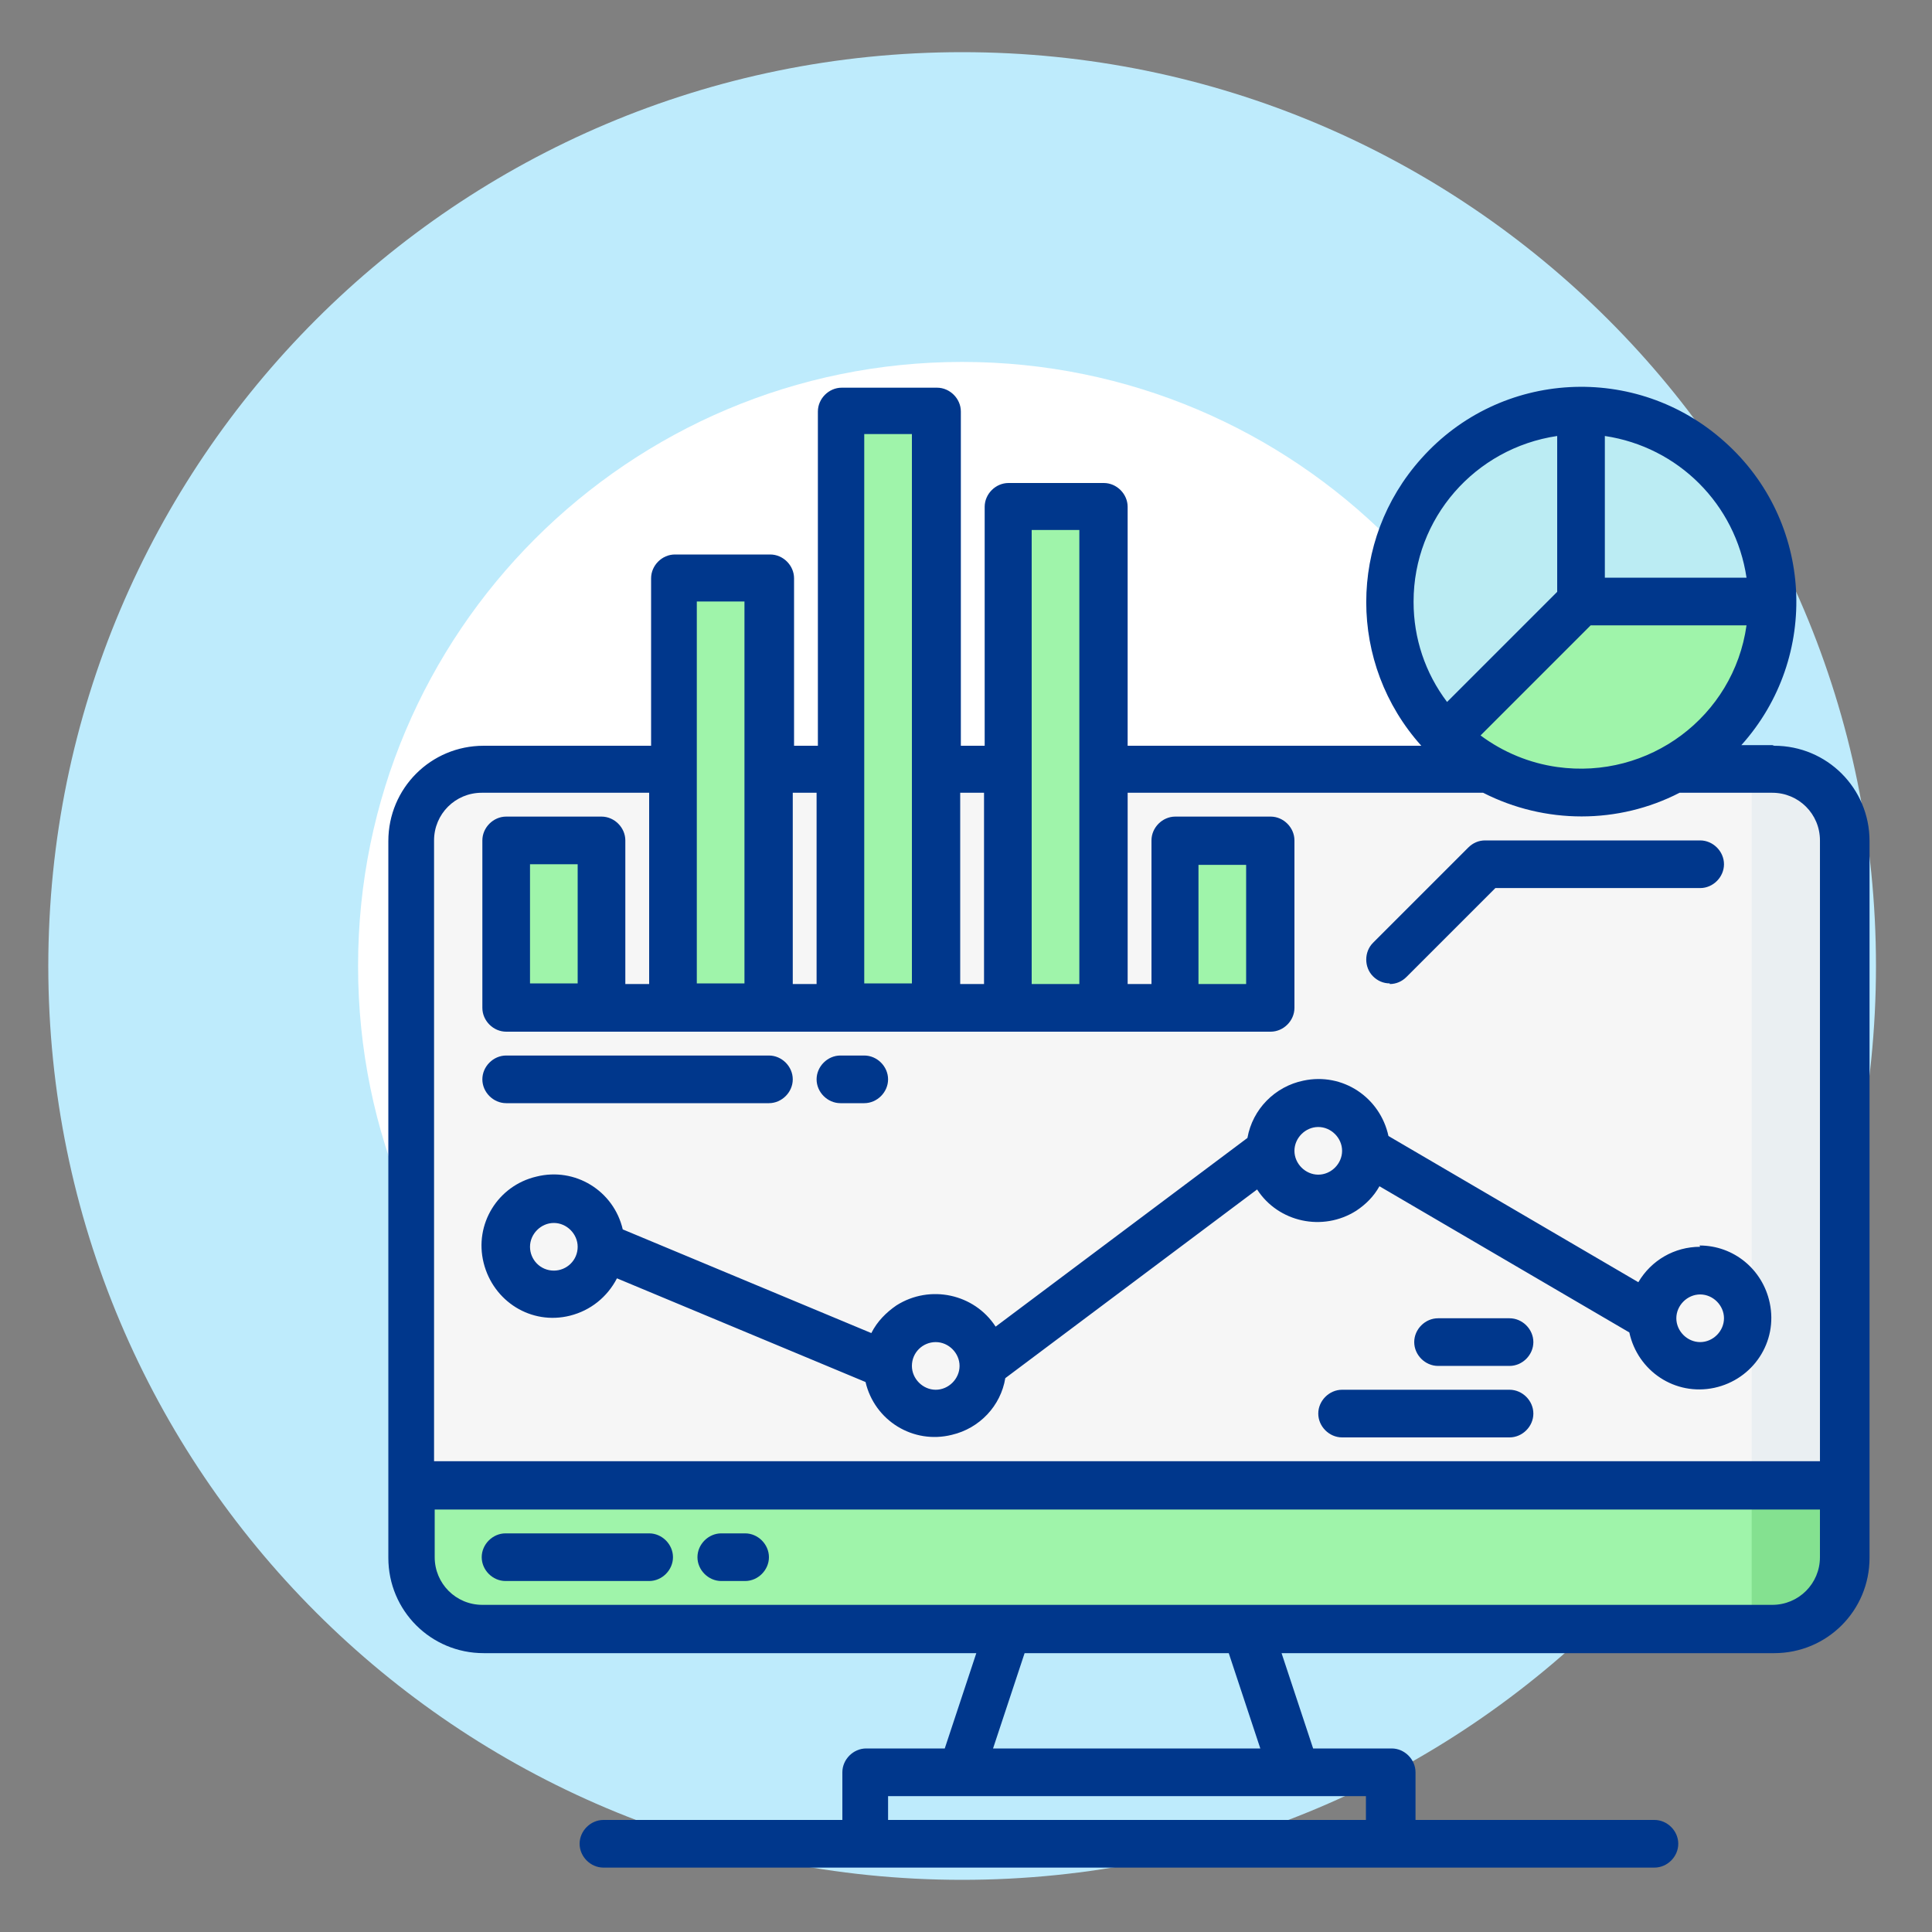 <?xml version="1.0" encoding="UTF-8"?>
<svg xmlns="http://www.w3.org/2000/svg" id="Layer_1" version="1.1" viewBox="0 0 300 300">
  <rect x="0" y="0" width="300" height="300" fill="#808080" stroke="none"/>
  <defs>
    <style>
      .st0 {
        fill: #f6f6f6;
      }

      .st1 {
        fill: #fff;
      }

      .st2 {
        fill: #00378c;
      }

      .st3 {
        fill: #eaeff2;
      }

      .st4 {
        fill: #bbecf3;
      }

      .st5 {
        fill: #beebfc;
        fill-rule: evenodd;
      }

      .st6 {
        fill: #9ff4aa;
      }

      .st7 {
        fill: #84e190;
      }
    </style>
  </defs>
  <path class="st5" d="M166.7,150c0-9.6-7.7-17.3-17.3-17.3s-17.3,7.7-17.3,17.3,7.7,17.3,17.3,17.3,17.3-7.7,17.3-17.3ZM149.4,8.1C71,8.1,7.5,71.6,7.5,150s63.5,141.9,141.9,141.9,141.9-63.5,141.9-141.9S227.8,8.1,149.4,8.1Z"></path>
  <path class="st1" d="M55.6,150c0-51.8,42-93.8,93.8-93.8s93.8,42,93.8,93.8-42,93.8-93.8,93.8-93.8-42-93.8-93.8Z"></path>
  <g>
    <rect class="st0" x="65.1" y="121.2" width="218.9" height="107"></rect>
    <rect class="st6" x="65.1" y="231.9" width="218.9" height="20"></rect>
    <rect class="st3" x="272" y="121.2" width="11.9" height="107"></rect>
    <rect class="st7" x="272" y="231.9" width="11.9" height="20"></rect>
    <path class="st2" d="M100.8,238.1h-22.3c-2,0-3.7,1.7-3.7,3.7s1.7,3.7,3.7,3.7h22.3c2,0,3.7-1.7,3.7-3.7s-1.7-3.7-3.7-3.7Z"></path>
    <path class="st2" d="M115.7,238.1h-3.7c-2,0-3.7,1.7-3.7,3.7s1.7,3.7,3.7,3.7h3.7c2,0,3.7-1.7,3.7-3.7s-1.7-3.7-3.7-3.7Z"></path>
    <path class="st2" d="M215.8,152.8c1,0,1.9-.4,2.6-1.1l13.8-13.8h31.8c2,0,3.7-1.7,3.7-3.7s-1.7-3.7-3.7-3.7h-33.4c-1,0-1.9.4-2.6,1.1l-14.8,14.8c-1.4,1.4-1.4,3.8,0,5.2.7.7,1.6,1.1,2.6,1.1Z"></path>
    <path class="st2" d="M264,193.6c-4,0-7.6,2.1-9.6,5.5l-38.8-22.7c-1.3-6-7.1-9.9-13.2-8.6-4.4.9-7.9,4.4-8.7,8.9l-39.1,29.3c-3.3-5.1-10.2-6.6-15.4-3.3-1.6,1.1-3,2.5-3.9,4.3l-38.6-16.1c-1.4-6-7.4-9.7-13.4-8.2-6,1.4-9.7,7.4-8.2,13.4s7.4,9.7,13.4,8.2c3.2-.8,5.8-2.9,7.3-5.8l38.6,16.1c1.4,6,7.4,9.7,13.4,8.2,4.3-1,7.6-4.5,8.3-8.8l39.1-29.3c3.3,5.1,10.2,6.6,15.4,3.3,1.5-1,2.7-2.2,3.6-3.8l38.8,22.7c1.3,6,7.1,9.9,13.2,8.6,6-1.3,9.9-7.1,8.6-13.2-1.1-5.2-5.6-8.9-10.9-8.9ZM89.7,193.6c0,2.1-1.7,3.7-3.7,3.7-2.1,0-3.7-1.7-3.7-3.7s1.7-3.7,3.7-3.7c2,0,3.7,1.7,3.7,3.7h0ZM145.3,215.8c-2,0-3.7-1.7-3.7-3.7h0c0-2.1,1.7-3.7,3.7-3.7,2,0,3.7,1.7,3.7,3.7,0,2-1.7,3.7-3.7,3.7ZM204.7,182.4c-2,0-3.7-1.7-3.7-3.7s1.7-3.7,3.7-3.7,3.7,1.7,3.7,3.7c0,2-1.7,3.7-3.7,3.7ZM264,208.4c-2,0-3.7-1.7-3.7-3.7s1.7-3.7,3.7-3.7,3.7,1.7,3.7,3.7c0,2-1.7,3.7-3.7,3.7Z"></path>
    <path class="st2" d="M234.4,215.8h-26c-2,0-3.7,1.7-3.7,3.7s1.7,3.7,3.7,3.7h26c2,0,3.7-1.7,3.7-3.7s-1.7-3.7-3.7-3.7Z"></path>
    <path class="st2" d="M234.4,204.7h-11.1c-2,0-3.7,1.7-3.7,3.7s1.7,3.7,3.7,3.7h11.1c2,0,3.7-1.7,3.7-3.7s-1.7-3.7-3.7-3.7Z"></path>
    <path class="st2" d="M78.6,171.3h40.8c2,0,3.7-1.7,3.7-3.7s-1.7-3.7-3.7-3.7h-40.8c-2,0-3.7,1.7-3.7,3.7s1.7,3.7,3.7,3.7Z"></path>
    <path class="st2" d="M130.5,171.3h3.7c2,0,3.7-1.7,3.7-3.7s-1.7-3.7-3.7-3.7h-3.7c-2,0-3.7,1.7-3.7,3.7s1.7,3.7,3.7,3.7Z"></path>
    <rect class="st6" x="81.2" y="132.2" width="10.4" height="23.1"></rect>
    <rect class="st6" x="106.9" y="92.3" width="11.2" height="62.5"></rect>
    <rect class="st6" x="132.1" y="65.4" width="11.4" height="88.6"></rect>
    <rect class="st6" x="157.2" y="79.6" width="13.7" height="74.9"></rect>
    <rect class="st6" x="183.9" y="132.2" width="11.9" height="22.9"></rect>
    <circle class="st4" cx="245.4" cy="93.4" r="28.6"></circle>
    <polygon class="st6" points="225 116 245.4 93.4 275.2 94.8 270.4 111.6 247.7 124.3 225 116"></polygon>
    <path class="st2" d="M275.2,115.7h-4.8c12.3-13.7,11.2-34.8-2.6-47.1-13.7-12.3-34.8-11.2-47.1,2.6-11.4,12.7-11.4,31.9,0,44.6h-45.6v-37.1c0-2-1.7-3.7-3.7-3.7h-14.8c-2,0-3.7,1.7-3.7,3.7v37.1h-3.7v-51.9c0-2-1.7-3.7-3.7-3.7h-14.8c-2,0-3.7,1.7-3.7,3.7v51.9h-3.7v-26c0-2-1.7-3.7-3.7-3.7h-14.8c-2,0-3.7,1.7-3.7,3.7v26h-26c-8.2,0-14.8,6.6-14.8,14.8v111.3c0,8.2,6.6,14.8,14.8,14.8h76.5l-4.9,14.8h-12.2c-2,0-3.7,1.7-3.7,3.7v7.4h-37.1c-2,0-3.7,1.7-3.7,3.7s1.7,3.7,3.7,3.7h163.2c2,0,3.7-1.7,3.7-3.7s-1.7-3.7-3.7-3.7h-37.1v-7.4c0-2-1.7-3.7-3.7-3.7h-12.2l-4.9-14.8h76.5c8.2,0,14.8-6.6,14.8-14.8v-111.3c0-8.2-6.6-14.8-14.8-14.8ZM249.2,67.7c11.4,1.7,20.3,10.6,22,22h-22v-22ZM247,97.1h24.2c-2,14.2-15.2,24-29.4,22-4.3-.6-8.4-2.3-11.9-4.9l17.1-17.1ZM219.5,93.4c0-12.9,9.5-23.8,22.3-25.7v24.2l-17.1,17.1c-3.4-4.5-5.2-9.9-5.2-15.5ZM160.2,82.3h7.4v70.5h-7.4v-70.5ZM149.1,123.1h3.7v29.7h-3.7v-29.7ZM134.2,67.4h7.4v85.3h-7.4v-85.3ZM123.1,123.1h3.7v29.7h-3.7v-29.7ZM108.2,93.4h7.4v59.3h-7.4v-59.3ZM212.1,278.9v3.7h-74.2v-3.7h74.2ZM154.2,271.5l4.9-14.8h31.7l4.9,14.8h-41.6ZM282.6,241.8c0,4.1-3.3,7.4-7.4,7.4H74.9c-4.1,0-7.4-3.3-7.4-7.4v-7.4h215.1v7.4ZM282.6,226.9H67.4v-96.4c0-4.1,3.3-7.4,7.4-7.4h26v29.7h-3.7v-22.3c0-2-1.7-3.7-3.7-3.7h-14.8c-2,0-3.7,1.7-3.7,3.7v26c0,2,1.7,3.7,3.7,3.7h118.7c2,0,3.7-1.7,3.7-3.7v-26c0-2-1.7-3.7-3.7-3.7h-14.8c-2,0-3.7,1.7-3.7,3.7v22.3h-3.7v-29.7h55.2c9.6,4.9,21,4.9,30.5,0h14.4c4.1,0,7.4,3.3,7.4,7.4v96.4ZM89.7,134.2v18.5h-7.4v-18.5h7.4ZM186.1,152.8v-18.5h7.4v18.5h-7.4Z"></path>
  </g>
</svg>

